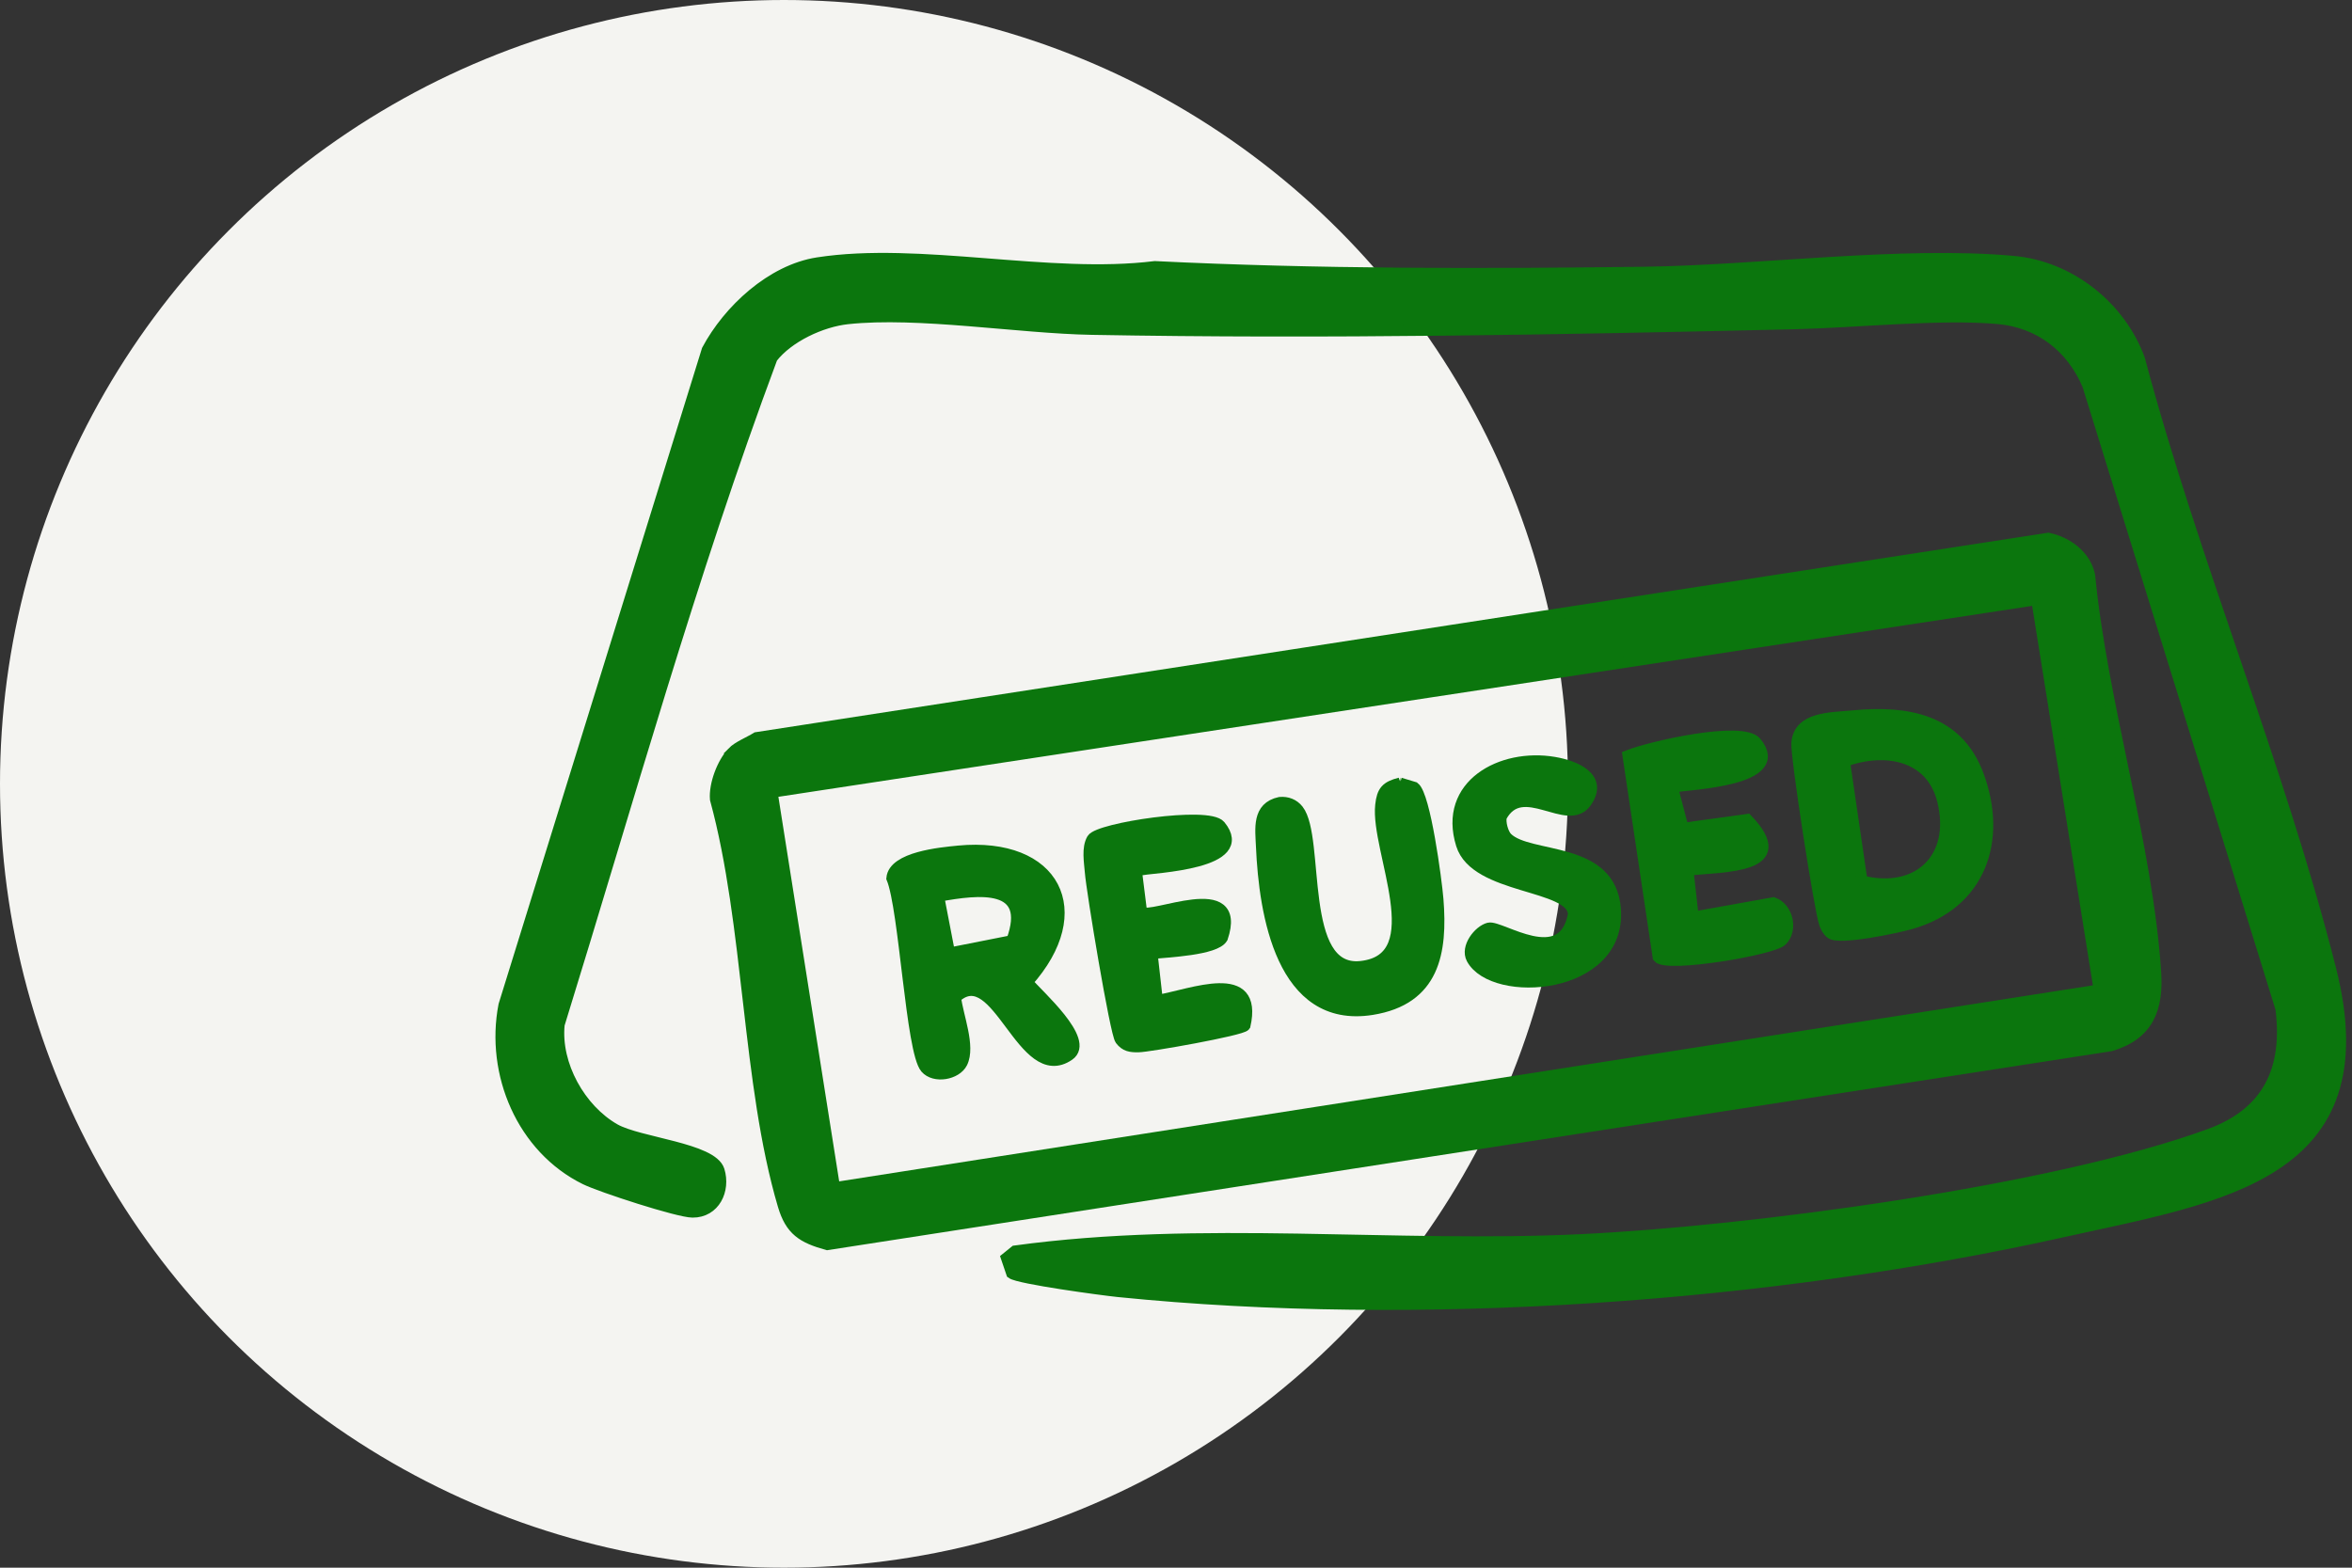 <svg width="108" height="72" viewBox="0 0 108 72" fill="none" xmlns="http://www.w3.org/2000/svg">
<rect x="0" y="0" width="108" height="72" fill="#333333" stroke="none"/>
<circle cx="36" cy="36" r="36" fill="#F4F4F1"/>
<path d="M37.545 12.069C42.233 11.342 48.178 12.843 53.029 12.241C60.463 12.606 68.02 12.597 75.492 12.501C80.735 12.434 87.356 11.536 92.455 12.002C95.053 12.238 97.354 14.076 98.243 16.489C100.723 25.82 104.666 35.199 107.022 44.508C109.421 53.997 101.939 54.969 94.718 56.577C81.234 59.579 65.11 60.714 51.349 59.321C50.611 59.246 46.785 58.728 46.453 58.482L46.212 57.772L46.608 57.452C55.201 56.279 63.963 57.344 72.611 56.931C80.36 56.561 94.274 54.718 101.461 52.09C104.145 51.108 105.086 49.103 104.733 46.322L95.86 17.679C95.117 15.937 93.65 14.802 91.739 14.632C89.072 14.396 85.234 14.805 82.4 14.871C71.7 15.122 60.874 15.323 50.142 15.129C46.778 15.07 42.161 14.291 38.919 14.64C37.719 14.769 36.202 15.473 35.457 16.434C31.729 26.429 28.845 36.828 25.679 47.051C25.49 48.9 26.647 50.953 28.228 51.856C29.342 52.491 32.709 52.733 33.022 53.755C33.299 54.663 32.816 55.681 31.798 55.672C31.134 55.667 27.595 54.515 26.876 54.162C23.978 52.737 22.529 49.311 23.137 46.169L32.47 16.073C33.45 14.236 35.428 12.398 37.545 12.069Z" fill="#0B760D" stroke="#0B760D" stroke-width="0.5"/>
<path d="M33.626 34.553C33.882 34.288 34.41 34.08 34.74 33.874L94.056 24.718C94.924 24.904 95.757 25.504 95.956 26.424C96.527 32.326 98.608 38.828 98.988 44.66C99.098 46.345 98.634 47.518 96.924 48.03L37.987 57.165C36.849 56.849 36.3 56.508 35.961 55.356C34.302 49.736 34.427 42.486 32.849 36.706C32.792 36.034 33.17 35.031 33.629 34.555L33.626 34.553ZM93.521 27.542L35.456 36.386L38.326 54.543L96.388 45.463L93.521 27.542Z" fill="#0B760D" stroke="#0B760D" stroke-width="0.5"/>
<path d="M85.11 32.871C87.555 32.644 89.889 33.024 90.843 35.598C91.951 38.589 90.945 41.517 87.736 42.429C87.094 42.613 84.432 43.177 84.064 42.864C83.915 42.747 83.844 42.594 83.779 42.422C83.552 41.794 82.453 34.702 82.506 34.114C82.611 32.924 84.066 32.972 85.11 32.874V32.871ZM84.699 34.972L85.502 40.458C88.045 41.093 89.865 39.426 89.199 36.764C88.673 34.661 86.549 34.295 84.699 34.972Z" fill="#0B760D" stroke="#0B760D" stroke-width="0.5"/>
<path d="M44.011 39.084C48.444 38.668 50.09 41.851 47.175 45.108C47.669 45.7 50.069 47.793 49.089 48.465C46.943 49.937 45.798 44.082 43.882 45.815C43.978 46.658 44.556 48.056 44.178 48.814C43.913 49.346 42.91 49.528 42.501 49.053C41.839 48.283 41.536 41.75 40.95 40.333C41.039 39.37 43.172 39.165 44.006 39.086L44.011 39.084ZM43.605 43.767L46.456 43.203C47.433 40.527 44.941 40.83 43.103 41.165L43.605 43.767Z" fill="#0B760D" stroke="#0B760D" stroke-width="0.5"/>
<path d="M52.183 39.971L52.422 41.882C52.812 42.291 57.105 40.212 56.131 43.079C55.801 43.634 53.607 43.715 52.905 43.796L53.146 45.944C54.718 45.679 57.786 44.389 57.17 47.105C57.036 47.316 52.747 48.076 52.267 48.08C51.913 48.083 51.674 48.054 51.445 47.755C51.215 47.457 50.131 40.924 50.064 40.059C50.028 39.588 49.906 38.95 50.15 38.534C50.444 38.035 55.488 37.261 56.028 37.918C57.464 39.667 53.113 39.834 52.181 39.973L52.183 39.971Z" fill="#0B760D" stroke="#0B760D" stroke-width="0.5"/>
<path d="M76.795 36.147L77.292 38.039L80.233 37.633C82.389 39.893 79.208 39.779 77.512 39.967L77.753 42.118L81.428 41.459C82.102 41.702 82.315 42.711 81.82 43.2C81.4 43.619 76.539 44.443 76.138 43.967L74.752 34.701C75.751 34.3 80.006 33.32 80.64 34.092C82.076 35.841 77.725 36.006 76.795 36.149V36.147Z" fill="#0B760D" stroke="#0B760D" stroke-width="0.5"/>
<path d="M64.288 35.961L64.943 36.159C65.44 36.542 65.956 40.396 66.03 41.294C66.228 43.748 65.858 45.906 62.998 46.365C58.837 47.029 58.056 41.951 57.922 38.89C57.886 38.054 57.726 37.077 58.768 36.852C59.1 36.821 59.406 36.936 59.614 37.201C60.618 38.489 59.569 44.704 62.491 44.386C65.767 44.03 63.165 39.05 63.397 36.974C63.468 36.334 63.645 36.123 64.29 35.961H64.288Z" fill="#0B760D" stroke="#0B760D" stroke-width="0.5"/>
<path d="M69.208 38.478C70.224 39.481 73.978 38.817 74.181 41.766C74.439 45.486 68.57 45.873 67.581 44.033C67.297 43.503 67.906 42.738 68.362 42.623C68.9 42.489 71.775 44.573 72.248 41.992C72.214 40.583 67.751 40.867 67.106 38.788C66.255 36.045 68.943 34.599 71.361 35.01C72.374 35.182 73.626 35.73 72.835 36.846C71.983 38.052 69.908 35.739 68.943 37.51C68.876 37.777 69.015 38.289 69.208 38.478Z" fill="#0B760D" stroke="#0B760D" stroke-width="0.5"/>
</svg>
